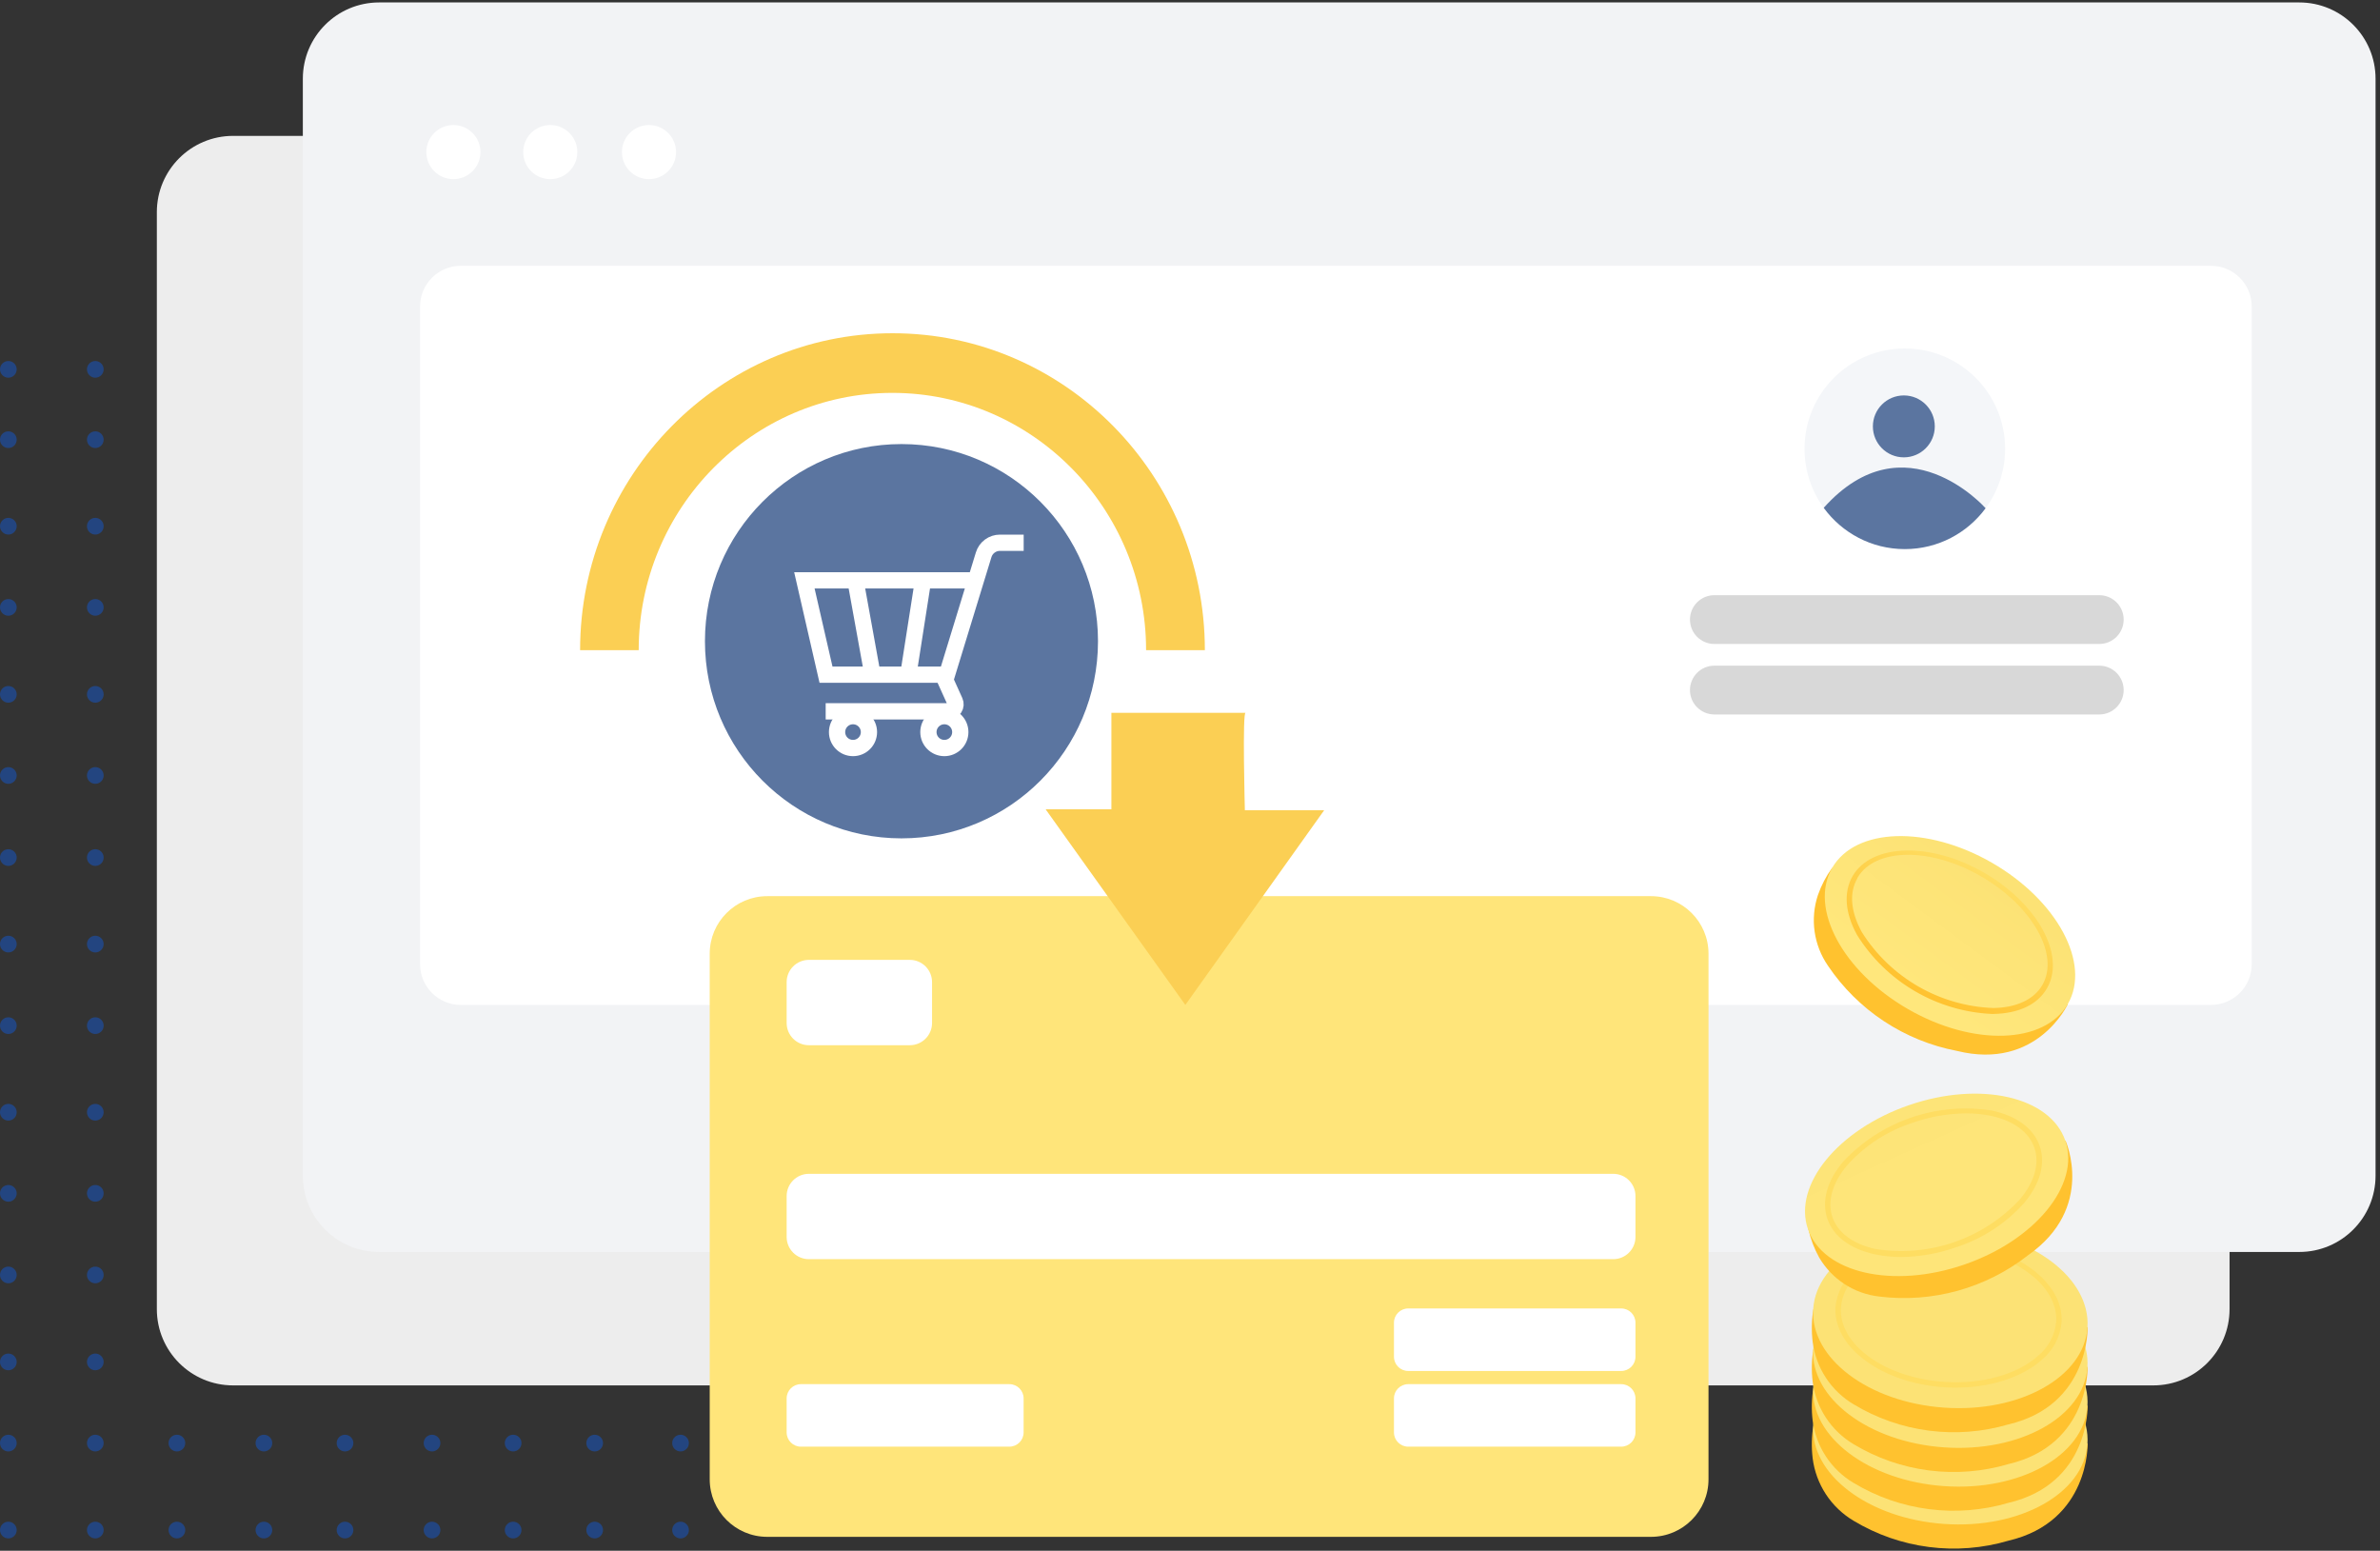 <svg fill="none" height="286" viewBox="0 0 439 286" width="439" xmlns="http://www.w3.org/2000/svg" xmlns:xlink="http://www.w3.org/1999/xlink"><rect x="0" y="0" width="439" height="286" fill="#333333" stroke="none"/><linearGradient id="a"><stop offset="0" stop-color="#fce275"/><stop offset="1" stop-color="#ffe77c"/></linearGradient><linearGradient id="b" gradientUnits="userSpaceOnUse" x1="367.561" x2="352.431" xlink:href="#a" y1="161.981" y2="182.431"/><linearGradient id="c"><stop offset="0" stop-color="#fedd62"/><stop offset="1" stop-color="#ffc22f"/></linearGradient><linearGradient id="d" gradientUnits="userSpaceOnUse" x1="366.1" x2="353.2" xlink:href="#c" y1="161" y2="182.78"/><linearGradient id="e" gradientUnits="userSpaceOnUse" x1="17064.3" x2="16645" xlink:href="#a" y1="8534.56" y2="9577.71"/><linearGradient id="f" gradientUnits="userSpaceOnUse" x1="16468.3" x2="16544.7" xlink:href="#c" y1="1040.86" y2="1820.43"/><linearGradient id="g" gradientUnits="userSpaceOnUse" x1="17010.8" x2="16591.5" xlink:href="#a" y1="8199.06" y2="9242.21"/><linearGradient id="h" gradientUnits="userSpaceOnUse" x1="16506.5" x2="16582.9" xlink:href="#c" y1="826.417" y2="1606"/><linearGradient id="i" gradientUnits="userSpaceOnUse" x1="16955.8" x2="16536.5" xlink:href="#a" y1="7855.57" y2="8898.72"/><linearGradient id="j" gradientUnits="userSpaceOnUse" x1="16545.9" x2="16622.3" xlink:href="#c" y1="606.815" y2="1386.39"/><linearGradient id="k" gradientUnits="userSpaceOnUse" x1="16900.1" x2="16480.8" xlink:href="#a" y1="7503.79" y2="8546.94"/><linearGradient id="l" gradientUnits="userSpaceOnUse" x1="16585.8" x2="16662.2" xlink:href="#c" y1="381.741" y2="1161.31"/><linearGradient id="m" gradientUnits="userSpaceOnUse" x1="18422.1" x2="18790.7" xlink:href="#a" y1="-8442.33" y2="-7626.42"/><linearGradient id="n" gradientUnits="userSpaceOnUse" x1="15217.9" x2="15552.2" xlink:href="#c" y1="-6147.99" y2="-5480.63"/><path d="m397.18 25.06h-354.18c-7.771 0-14.07 6.299-14.07 14.07v202.31c0 7.771 6.299 14.07 14.07 14.07h354.18c7.771 0 14.07-6.299 14.07-14.07v-202.31c0-7.771-6.299-14.07-14.07-14.07z" fill="#ededed"/><path d="m424.11.45h-354.18c-7.771 0-14.07 6.299-14.07 14.07v202.31c0 7.771 6.299 14.07 14.07 14.07h354.18c7.771 0 14.07-6.299 14.07-14.07v-202.31c0-7.771-6.299-14.07-14.07-14.07z" fill="#f2f3f5"/><path d="m407.82 49.02h-322.82c-4.153 0-7.52 3.367-7.52 7.52v121.28c0 4.153 3.367 7.52 7.52 7.52h322.82c4.153 0 7.52-3.367 7.52-7.52v-121.28c0-4.153-3.367-7.52-7.52-7.52z" fill="#fff"/><path d="m351.35 101.27c10.217 0 18.5-8.283 18.5-18.5 0-10.217-8.283-18.5-18.5-18.5s-18.5 8.283-18.5 18.5c0 10.217 8.283 18.5 18.5 18.5z" fill="#f4f6f9"/><path d="m351.17 84.35c3.154 0 5.71-2.557 5.71-5.71 0-3.154-2.556-5.71-5.71-5.71s-5.71 2.556-5.71 5.71c0 3.154 2.556 5.71 5.71 5.71z" fill="#5b75a0"/><path clip-rule="evenodd" d="m366.251 93.735c-3.368 4.57-8.788 7.535-14.901 7.535-6.147 0-11.593-2.998-14.957-7.61 14.999-16.753 29.857.07 29.857.07z" fill="#5b75a0" fill-rule="evenodd"/><path d="m387.22 109.77h-71c-2.485 0-4.5 2.015-4.5 4.5s2.015 4.5 4.5 4.5h71c2.485 0 4.5-2.015 4.5-4.5s-2.015-4.5-4.5-4.5z" fill="#d8d8d8"/><path d="m387.22 122.77h-71c-2.485 0-4.5 2.015-4.5 4.5s2.015 4.5 4.5 4.5h71c2.485 0 4.5-2.015 4.5-4.5s-2.015-4.5-4.5-4.5z" fill="#d8d8d8"/><path d="m166.28 154.62c20.02 0 36.25-16.279 36.25-36.36s-16.23-36.36-36.25-36.36-36.25 16.279-36.25 36.36 16.23 36.36 36.25 36.36z" fill="#5b75a0"/><path d="m188.82 100.1h-4.38c-.672-.001-1.327.214-1.867.614s-.938.963-1.133 1.606l-7.08 23.11 1.78 3.94c.089.197.127.413.11.628-.016.215-.086.423-.204.604-.117.181-.278.33-.468.432-.19.103-.402.157-.618.156h-22.66" stroke="#fff" stroke-miterlimit="10" stroke-width="3"/><path d="m179.62 107.03h-31.25l3.99 17.4h22.83" stroke="#fff" stroke-miterlimit="10" stroke-width="3"/><path d="m157.84 107.3 3.05 16.85" stroke="#fff" stroke-miterlimit="10" stroke-width="3"/><path d="m170.26 107.03-2.72 17.4" stroke="#fff" stroke-miterlimit="10" stroke-width="3"/><path d="m174.19 137.96c1.624 0 2.94-1.316 2.94-2.94s-1.316-2.94-2.94-2.94-2.94 1.316-2.94 2.94 1.316 2.94 2.94 2.94z" stroke="#fff" stroke-miterlimit="10" stroke-width="3"/><path d="m157.34 137.96c1.624 0 2.94-1.316 2.94-2.94s-1.316-2.94-2.94-2.94-2.94 1.316-2.94 2.94 1.316 2.94 2.94 2.94z" stroke="#fff" stroke-miterlimit="10" stroke-width="3"/><path d="m119.71 33.04c2.756 0 4.99-2.234 4.99-4.99s-2.234-4.99-4.99-4.99-4.99 2.234-4.99 4.99 2.234 4.99 4.99 4.99z" fill="#fff"/><path d="m101.5 33.04c2.756 0 4.99-2.234 4.99-4.99s-2.234-4.99-4.99-4.99c-2.756 0-4.99 2.234-4.99 4.99s2.234 4.99 4.99 4.99z" fill="#fff"/><path d="m83.63 33.04c2.756 0 4.99-2.234 4.99-4.99s-2.234-4.99-4.99-4.99-4.99 2.234-4.99 4.99 2.234 4.99 4.99 4.99z" fill="#fff"/><g fill="#234580"><path d="m17.58 69.66c.851 0 1.54-.69 1.54-1.54s-.689-1.54-1.54-1.54c-.851 0-1.54.69-1.54 1.54s.69 1.54 1.54 1.54z"/><path d="m1.54 69.66c.851 0 1.54-.69 1.54-1.54s-.689-1.54-1.54-1.54c-.851 0-1.54.69-1.54 1.54s.689 1.54 1.54 1.54z"/><path d="m17.58 82.63c.851 0 1.54-.69 1.54-1.54 0-.851-.689-1.54-1.54-1.54-.851 0-1.54.69-1.54 1.54 0 .851.69 1.54 1.54 1.54z"/><path d="m1.54 82.63c.851 0 1.54-.69 1.54-1.54 0-.851-.689-1.54-1.54-1.54-.851 0-1.54.69-1.54 1.54 0 .851.689 1.54 1.54 1.54z"/><path d="m17.58 98.59c.851 0 1.54-.69 1.54-1.54s-.689-1.54-1.54-1.54c-.851 0-1.54.69-1.54 1.54s.69 1.54 1.54 1.54z"/><path d="m1.54 98.59c.851 0 1.54-.69 1.54-1.54s-.689-1.54-1.54-1.54c-.851 0-1.54.69-1.54 1.54s.689 1.54 1.54 1.54z"/><path d="m17.58 113.56c.851 0 1.54-.689 1.54-1.54s-.689-1.54-1.54-1.54c-.851 0-1.54.689-1.54 1.54s.69 1.54 1.54 1.54z"/><path d="m1.54 113.56c.851 0 1.54-.689 1.54-1.54s-.689-1.54-1.54-1.54c-.851 0-1.54.689-1.54 1.54s.689 1.54 1.54 1.54z"/><path d="m17.58 129.6c.851 0 1.54-.689 1.54-1.54s-.689-1.54-1.54-1.54c-.851 0-1.54.689-1.54 1.54s.69 1.54 1.54 1.54z"/><path d="m1.54 129.6c.851 0 1.54-.689 1.54-1.54s-.689-1.54-1.54-1.54c-.851 0-1.54.689-1.54 1.54s.689 1.54 1.54 1.54z"/><path d="m17.58 144.56c.851 0 1.54-.689 1.54-1.54s-.689-1.54-1.54-1.54c-.851 0-1.54.689-1.54 1.54s.69 1.54 1.54 1.54z"/><path d="m1.54 144.56c.851 0 1.54-.689 1.54-1.54s-.689-1.54-1.54-1.54c-.851 0-1.54.689-1.54 1.54s.689 1.54 1.54 1.54z"/><path d="m17.58 159.7c.851 0 1.54-.689 1.54-1.54s-.689-1.54-1.54-1.54c-.851 0-1.54.689-1.54 1.54s.69 1.54 1.54 1.54z"/><path d="m1.54 159.7c.851 0 1.54-.689 1.54-1.54s-.689-1.54-1.54-1.54c-.851 0-1.54.689-1.54 1.54s.689 1.54 1.54 1.54z"/><path d="m17.58 175.66c.851 0 1.54-.689 1.54-1.54s-.689-1.54-1.54-1.54c-.851 0-1.54.689-1.54 1.54s.69 1.54 1.54 1.54z"/><path d="m1.54 175.66c.851 0 1.54-.689 1.54-1.54s-.689-1.54-1.54-1.54c-.851 0-1.54.689-1.54 1.54s.689 1.54 1.54 1.54z"/><path d="m17.58 190.7c.851 0 1.54-.689 1.54-1.54s-.689-1.54-1.54-1.54c-.851 0-1.54.689-1.54 1.54s.69 1.54 1.54 1.54z"/><path d="m1.54 190.7c.851 0 1.54-.689 1.54-1.54s-.689-1.54-1.54-1.54c-.851 0-1.54.689-1.54 1.54s.689 1.54 1.54 1.54z"/><path d="m17.58 206.67c.851 0 1.54-.689 1.54-1.54 0-.85-.689-1.54-1.54-1.54-.851 0-1.54.69-1.54 1.54 0 .851.69 1.54 1.54 1.54z"/><path d="m1.54 206.67c.851 0 1.54-.689 1.54-1.54 0-.85-.689-1.54-1.54-1.54-.851 0-1.54.69-1.54 1.54 0 .851.689 1.54 1.54 1.54z"/><path d="m17.58 221.63c.851 0 1.54-.689 1.54-1.54s-.689-1.54-1.54-1.54c-.851 0-1.54.689-1.54 1.54s.69 1.54 1.54 1.54z"/><path d="m1.54 221.63c.851 0 1.54-.689 1.54-1.54s-.689-1.54-1.54-1.54c-.851 0-1.54.689-1.54 1.54s.689 1.54 1.54 1.54z"/><path d="m17.58 236.68c.851 0 1.54-.689 1.54-1.54 0-.85-.689-1.54-1.54-1.54-.851 0-1.54.69-1.54 1.54 0 .851.69 1.54 1.54 1.54z"/><path d="m1.54 236.68c.851 0 1.54-.689 1.54-1.54 0-.85-.689-1.54-1.54-1.54-.851 0-1.54.69-1.54 1.54 0 .851.689 1.54 1.54 1.54z"/><path d="m17.58 252.72c.851 0 1.54-.689 1.54-1.54s-.689-1.54-1.54-1.54c-.851 0-1.54.689-1.54 1.54s.69 1.54 1.54 1.54z"/><path d="m1.54 252.72c.851 0 1.54-.689 1.54-1.54s-.689-1.54-1.54-1.54c-.851 0-1.54.689-1.54 1.54s.689 1.54 1.54 1.54z"/><path d="m17.58 267.69c.851 0 1.54-.689 1.54-1.54s-.689-1.54-1.54-1.54c-.851 0-1.54.689-1.54 1.54s.69 1.54 1.54 1.54z"/><path d="m1.54 267.69c.851 0 1.54-.689 1.54-1.54s-.689-1.54-1.54-1.54c-.851 0-1.54.689-1.54 1.54s.689 1.54 1.54 1.54z"/><path d="m17.58 283.73c.851 0 1.54-.689 1.54-1.54 0-.85-.689-1.54-1.54-1.54-.851 0-1.54.69-1.54 1.54 0 .851.69 1.54 1.54 1.54z"/><path d="m1.54 283.73c.851 0 1.54-.689 1.54-1.54 0-.85-.689-1.54-1.54-1.54-.851 0-1.54.69-1.54 1.54 0 .851.689 1.54 1.54 1.54z"/><path d="m48.68 267.69c.851 0 1.54-.689 1.54-1.54s-.69-1.54-1.54-1.54-1.54.689-1.54 1.54.69 1.54 1.54 1.54z"/><path d="m32.63 267.69c.851 0 1.54-.689 1.54-1.54s-.69-1.54-1.54-1.54c-.851 0-1.54.689-1.54 1.54s.689 1.54 1.54 1.54z"/><path d="m48.68 283.73c.851 0 1.54-.689 1.54-1.54 0-.85-.69-1.54-1.54-1.54s-1.54.69-1.54 1.54c0 .851.69 1.54 1.54 1.54z"/><path d="m32.63 283.73c.851 0 1.54-.689 1.54-1.54 0-.85-.69-1.54-1.54-1.54-.851 0-1.54.69-1.54 1.54 0 .851.689 1.54 1.54 1.54z"/><path d="m79.69 267.69c.851 0 1.54-.689 1.54-1.54s-.69-1.54-1.54-1.54-1.54.689-1.54 1.54.69 1.54 1.54 1.54z"/><path d="m63.64 267.69c.851 0 1.54-.689 1.54-1.54s-.69-1.54-1.54-1.54-1.54.689-1.54 1.54.69 1.54 1.54 1.54z"/><path d="m79.69 283.73c.851 0 1.54-.689 1.54-1.54 0-.85-.69-1.54-1.54-1.54s-1.54.69-1.54 1.54c0 .851.69 1.54 1.54 1.54z"/><path d="m63.64 283.73c.851 0 1.54-.689 1.54-1.54 0-.85-.69-1.54-1.54-1.54s-1.54.69-1.54 1.54c0 .851.69 1.54 1.54 1.54z"/><path d="m109.69 267.69c.851 0 1.54-.689 1.54-1.54s-.689-1.54-1.54-1.54c-.85 0-1.54.689-1.54 1.54s.69 1.54 1.54 1.54z"/><path d="m94.65 267.69c.851 0 1.54-.689 1.54-1.54s-.69-1.54-1.54-1.54-1.54.689-1.54 1.54.69 1.54 1.54 1.54z"/><path d="m109.69 283.73c.851 0 1.54-.689 1.54-1.54 0-.85-.689-1.54-1.54-1.54-.85 0-1.54.69-1.54 1.54 0 .851.69 1.54 1.54 1.54z"/><path d="m125.53 267.69c.851 0 1.54-.689 1.54-1.54s-.689-1.54-1.54-1.54-1.54.689-1.54 1.54.689 1.54 1.54 1.54z"/><path d="m125.53 283.73c.851 0 1.54-.689 1.54-1.54 0-.85-.689-1.54-1.54-1.54s-1.54.69-1.54 1.54c0 .851.689 1.54 1.54 1.54z"/><path d="m94.65 283.73c.851 0 1.54-.689 1.54-1.54 0-.85-.69-1.54-1.54-1.54s-1.54.69-1.54 1.54c0 .851.69 1.54 1.54 1.54z"/></g><path d="m304.53 165.28h-163.01c-5.86 0-10.61 4.75-10.61 10.61v96.94c0 5.86 4.75 10.61 10.61 10.61h163.01c5.86 0 10.61-4.75 10.61-10.61v-96.94c0-5.86-4.75-10.61-10.61-10.61z" fill="#ffe57a"/><path d="m167.82 177.03h-18.62c-2.264 0-4.1 1.836-4.1 4.1v7.54c0 2.264 1.836 4.1 4.1 4.1h18.62c2.264 0 4.1-1.836 4.1-4.1v-7.54c0-2.264-1.836-4.1-4.1-4.1z" fill="#fff"/><path d="m297.57 216.49h-148.37c-2.264 0-4.1 1.836-4.1 4.1v7.54c0 2.264 1.836 4.1 4.1 4.1h148.37c2.264 0 4.1-1.836 4.1-4.1v-7.54c0-2.264-1.836-4.1-4.1-4.1z" fill="#fff"/><path d="m299.04 241.32h-39.29c-1.453 0-2.63 1.178-2.63 2.63v6.27c0 1.453 1.177 2.63 2.63 2.63h39.29c1.453 0 2.63-1.177 2.63-2.63v-6.27c0-1.452-1.177-2.63-2.63-2.63z" fill="#fff"/><path d="m299.04 255.28h-39.29c-1.453 0-2.63 1.178-2.63 2.63v6.27c0 1.453 1.177 2.63 2.63 2.63h39.29c1.453 0 2.63-1.177 2.63-2.63v-6.27c0-1.452-1.177-2.63-2.63-2.63z" fill="#fff"/><path d="m186.18 255.28h-38.45c-1.453 0-2.63 1.178-2.63 2.63v6.27c0 1.453 1.177 2.63 2.63 2.63h38.45c1.452 0 2.63-1.177 2.63-2.63v-6.27c0-1.452-1.178-2.63-2.63-2.63z" fill="#fff"/><path d="m229.78 131.47h-24.78v17.79h-12.13l25.77 36.08 25.61-35.91h-14.63s-.5-18.63.16-17.96z" fill="#fbcf54"/><path d="m222.24 119.91h-10.84c0-26.16-21-47.45-46.8-47.45s-46.79 21.29-46.79 47.45h-10.81c0-32.23 25.86-58.45 57.64-58.45s57.6 26.22 57.6 58.45z" fill="#fbcf54"/><path d="m381.43 185.17s-5.66 12.31-20.46 8.65c-4.805-.918-9.381-2.778-13.464-5.473-4.083-2.694-7.592-6.17-10.326-10.227-1.302-1.883-2.147-4.044-2.469-6.311-.321-2.267-.109-4.578.619-6.749.624-1.786 1.507-3.47 2.62-5z" fill="#ffc22f"/><path d="m381.42 185.164c4.297-7.442-1.952-19.094-13.957-26.025s-25.22-6.517-29.517.925c-4.297 7.443 1.952 19.095 13.957 26.026s25.22 6.517 29.517-.926z" fill="url(#b)"/><path d="m367.37 187c-5.005-.239-9.877-1.687-14.2-4.221s-7.967-6.078-10.62-10.329c-2.24-4.05-2.54-7.92-.82-10.89 3.49-6 14.37-6.32 24.25-.61s15.09 15.26 11.6 21.31c-1.71 3-5.21 4.65-9.85 4.74zm-24.78-25c-1.53 2.65-1.23 6.17.83 9.91 2.6 4.139 6.174 7.58 10.41 10.02s9.005 3.807 13.89 3.98c4.27-.08 7.46-1.59 9-4.24 3.22-5.57-1.82-14.52-11.23-20s-19.67-5.32-22.89.25z" fill="url(#d)"/><path d="m385.07 266.23s.42 14.39-14.6 17.92c-4.755 1.399-9.749 1.796-14.665 1.164-4.917-.632-9.648-2.278-13.895-4.834-2.058-1.221-3.809-2.896-5.119-4.898-1.311-2.002-2.146-4.278-2.441-6.652-.238-1.996-.195-4.016.13-6z" fill="#ffc22f"/><path d="m385.036 266.32c.634-9.112-10.174-17.287-24.14-18.259-13.967-.972-25.803 5.628-26.437 14.74-.634 9.113 10.174 17.288 24.141 18.26 13.966.972 25.802-5.628 26.436-14.741z" fill="url(#e)"/><path d="m360.76 277.37c-.7 0-1.42 0-2.14-.07-11.49-.74-20.49-7.36-20.06-14.74.12-1.356.511-2.675 1.15-3.877.639-1.203 1.513-2.265 2.57-3.123 4.07-3.6 10.77-5.48 17.92-5 11.5.74 20.5 7.36 20.07 14.74-.12 1.356-.511 2.675-1.15 3.877-.639 1.203-1.513 2.265-2.57 3.123-3.67 3.23-9.46 5.07-15.79 5.07zm-21.2-14.75c-.4 6.83 8.18 13 19.13 13.69 6.89.45 13.32-1.34 17.2-4.77.958-.778 1.751-1.739 2.331-2.828.581-1.089.937-2.283 1.049-3.512.4-6.83-8.18-13-19.13-13.69-6.89-.45-13.32 1.34-17.2 4.77-.962.774-1.757 1.735-2.338 2.825-.58 1.089-.935 2.285-1.042 3.515z" fill="url(#f)"/><path d="m385.07 259.25s.42 14.39-14.6 17.92c-4.755 1.399-9.749 1.796-14.665 1.164-4.917-.632-9.648-2.278-13.895-4.834-2.051-1.216-3.798-2.884-5.108-4.877s-2.149-4.258-2.452-6.623c-.238-1.996-.195-4.016.13-6z" fill="#ffc22f"/><path d="m385.033 259.346c.634-9.113-10.174-17.288-24.141-18.26-13.966-.971-25.802 5.628-26.436 14.741-.635 9.113 10.174 17.288 24.14 18.26 13.967.971 25.803-5.628 26.437-14.741z" fill="url(#g)"/><path d="m360.77 270.39c-.71 0-1.43 0-2.15-.07-11.49-.74-20.49-7.36-20.06-14.74.12-1.356.511-2.675 1.15-3.877.639-1.203 1.513-2.265 2.57-3.123 4.07-3.61 10.78-5.48 17.92-5 11.5.74 20.5 7.36 20.07 14.74-.121 1.356-.513 2.674-1.151 3.877-.639 1.202-1.513 2.264-2.569 3.123-3.67 3.23-9.46 5.07-15.78 5.07zm-21.21-14.75c-.4 6.83 8.18 13 19.13 13.68 6.89.45 13.32-1.33 17.2-4.76.957-.778 1.749-1.74 2.33-2.829.58-1.089.937-2.282 1.05-3.511.4-6.83-8.18-13-19.13-13.69-6.9-.45-13.32 1.34-17.2 4.77-.962.774-1.757 1.735-2.338 2.825-.58 1.089-.935 2.285-1.042 3.515z" fill="url(#h)"/><path d="m385.07 252.1s.42 14.39-14.6 17.92c-4.754 1.403-9.748 1.802-14.665 1.172-4.916-.631-9.648-2.276-13.895-4.832-2.056-1.223-3.806-2.899-5.117-4.9-1.31-2.002-2.145-4.276-2.443-6.65-.238-1.996-.194-4.016.13-6z" fill="#ffc22f"/><path d="m385.03 252.2c.634-9.113-10.174-17.288-24.14-18.26-13.967-.972-25.803 5.628-26.437 14.741-.634 9.112 10.174 17.288 24.141 18.259 13.966.972 25.802-5.628 26.436-14.74z" fill="url(#i)"/><path d="m360.77 263.24c-.71 0-1.43 0-2.15-.07-11.49-.74-20.49-7.36-20.06-14.74.121-1.356.512-2.674 1.151-3.877.639-1.202 1.513-2.264 2.569-3.123 4.07-3.6 10.78-5.48 17.92-5 11.5.74 20.5 7.36 20.07 14.74-.12 1.356-.511 2.675-1.15 3.877-.639 1.203-1.513 2.265-2.57 3.123-3.67 3.23-9.46 5.07-15.78 5.07zm-21.21-14.75c-.4 6.83 8.18 13 19.13 13.69 6.89.45 13.31-1.34 17.2-4.77.958-.778 1.751-1.739 2.331-2.828.581-1.089.937-2.283 1.049-3.512.4-6.83-8.18-13-19.13-13.68-6.9-.46-13.32 1.33-17.2 4.76-.961.775-1.755 1.736-2.336 2.826-.581 1.089-.936 2.284-1.044 3.514z" fill="url(#j)"/><path d="m385.07 244.78s.42 14.39-14.6 17.92c-4.757 1.398-9.752 1.791-14.669 1.154s-9.648-2.29-13.891-4.854c-2.057-1.22-3.807-2.894-5.117-4.894-1.311-2-2.146-4.273-2.443-6.646-.238-1.996-.194-4.016.13-6z" fill="#ffc22f"/><path d="m385.038 244.872c.634-9.113-10.174-17.288-24.141-18.26-13.966-.972-25.803 5.628-26.437 14.741-.634 9.112 10.175 17.287 24.141 18.259 13.967.972 25.803-5.628 26.437-14.74z" fill="url(#k)"/><path d="m360.77 255.92c-.71 0-1.43 0-2.15-.07-11.49-.74-20.49-7.36-20.06-14.74.121-1.356.512-2.674 1.151-3.877.639-1.202 1.513-2.264 2.569-3.123 4.07-3.6 10.78-5.48 17.92-5 11.5.74 20.5 7.36 20.07 14.74-.12 1.356-.511 2.675-1.15 3.877-.639 1.203-1.513 2.265-2.57 3.123-3.67 3.23-9.46 5.07-15.78 5.07zm-21.21-14.75c-.4 6.83 8.18 13 19.13 13.69 6.89.45 13.32-1.34 17.2-4.77.958-.778 1.751-1.739 2.331-2.828.581-1.089.937-2.283 1.049-3.512.4-6.83-8.18-13-19.13-13.68-6.89-.45-13.32 1.33-17.2 4.76-.961.775-1.755 1.736-2.336 2.826-.581 1.089-.936 2.284-1.044 3.514z" fill="url(#l)"/><path d="m381 210.38s5.57 12.36-6.91 21.12c-3.849 3.017-8.257 5.244-12.969 6.552-4.713 1.307-9.638 1.671-14.491 1.068-2.276-.256-4.461-1.038-6.382-2.284s-3.526-2.922-4.688-4.896c-.919-1.647-1.593-3.419-2-5.26z" fill="#ffc22f"/><path d="m362.268 233.245c13.112-4.499 21.48-14.736 18.691-22.864-2.789-8.129-15.68-11.07-28.792-6.571-13.111 4.499-21.48 14.736-18.69 22.864 2.789 8.129 15.679 11.071 28.791 6.571z" fill="url(#m)"/><path d="m350.64 231.83c-1.619.004-3.235-.161-4.82-.49-4.53-1-7.64-3.3-8.75-6.54s-.09-7 2.89-10.54c3.461-3.707 7.78-6.505 12.578-8.15 4.797-1.644 9.925-2.084 14.932-1.28 4.53 1 7.64 3.29 8.76 6.53s.08 7-2.9 10.54c-3.391 3.785-7.73 6.598-12.57 8.15-3.252 1.146-6.672 1.747-10.12 1.78zm12-26.49c-3.335.034-6.641.612-9.79 1.71-4.668 1.5-8.854 4.212-12.13 7.86-2.75 3.27-3.71 6.67-2.72 9.57 1 2.9 3.85 5 8 5.88 4.829.766 9.772.338 14.397-1.249 4.625-1.586 8.791-4.282 12.133-7.851 2.75-3.27 3.72-6.67 2.72-9.57s-3.84-5-8-5.89c-1.513-.314-3.055-.468-4.6-.46z" fill="url(#n)"/></svg>
